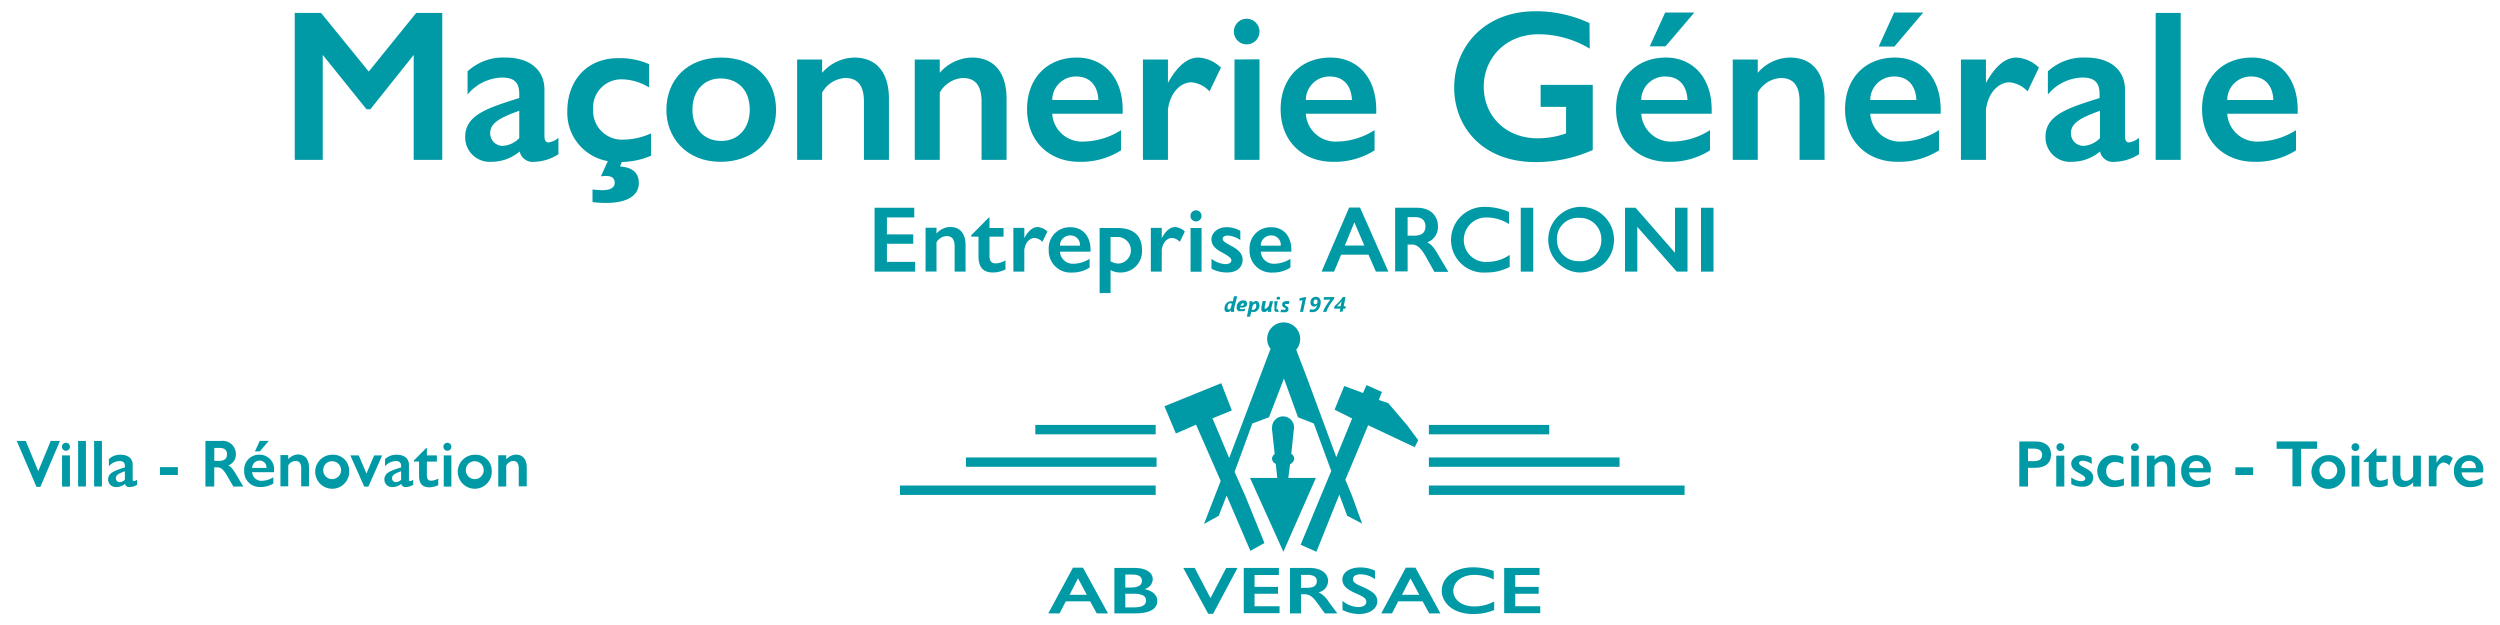 <svg xmlns="http://www.w3.org/2000/svg" viewBox="0 0 400 100"><defs><style>.cls-1{fill:none;stroke:#009aa6;stroke-linejoin:round;stroke-width:1.5px;}.cls-2,.cls-3{fill:#009aa6;}.cls-3{fill-rule:evenodd;}</style></defs><g id="Calque_3" data-name="Calque 3"><line class="cls-1" x1="228.62" y1="68.74" x2="247.88" y2="68.74"/><line class="cls-1" x1="228.62" y1="73.94" x2="259.13" y2="73.94"/><line class="cls-1" x1="228.62" y1="78.44" x2="269.53" y2="78.44"/><line class="cls-1" x1="165.65" y1="68.74" x2="184.91" y2="68.74"/><line class="cls-1" x1="154.55" y1="73.94" x2="185.05" y2="73.94"/><line class="cls-1" x1="144" y1="78.44" x2="184.91" y2="78.44"/><path class="cls-2" d="M51.37,2.07,59,11.45l7.59-9.38h4.17V25.58H66.19V8.79l-6.93,8.69h-.62l-7-8.69V25.58H47.16V2.07Z"/><path class="cls-2" d="M87.11,14.34v7.38c0,.62.14,1.07.66,1.07a3.24,3.24,0,0,0,1.58-.73v2.62a7.52,7.52,0,0,1-3.82,1.21,2.13,2.13,0,0,1-2.38-1.65,7,7,0,0,1-4.52,1.65,3.92,3.92,0,0,1-4.2-4c0-3.59,3.82-4.66,8.65-6.21v-.65c0-2-1-2.62-2.76-2.62a7.38,7.38,0,0,0-5.51,2.72V11.41a8.41,8.41,0,0,1,6.06-2.2C84.87,9.21,87.11,11.27,87.11,14.34Zm-6.65,9a4,4,0,0,0,2.62-1.24V17.72c-3.17,1.14-4.65,2-4.65,3.58A2,2,0,0,0,80.46,23.34Z"/><path class="cls-2" d="M103.86,10.27V14a8.54,8.54,0,0,0-4.41-1.31,4.52,4.52,0,0,0-4.55,4.79,4.62,4.62,0,0,0,4.93,4.86,11,11,0,0,0,4.34-1v3.58a12.61,12.61,0,0,1-4.68,1l-.28.72c2,.14,3,1,3,2.66,0,2-1.86,3.17-5.27,3.17a14,14,0,0,1-2.14-.14v-2c.35,0,.93.1,1.55.1,1.31,0,2-.41,2-1.17s-.48-1.1-1.35-1.1a4.82,4.82,0,0,0-.86.06l1.11-2.44a7.83,7.83,0,0,1-6.48-8c0-4.42,2.68-8.48,8.23-8.48A11.54,11.54,0,0,1,103.86,10.27Z"/><path class="cls-2" d="M124.17,17.55c0,5.51-4.28,8.34-8.83,8.34-5.75,0-8.72-4.1-8.72-8.27,0-4.8,3.28-8.41,8.79-8.41C120.65,9.21,124.17,12.62,124.17,17.55Zm-13.38,0c0,3.13,1.93,5,4.62,5s4.55-2,4.55-5c0-3.38-2.14-5-4.69-5S110.79,14.45,110.79,17.55Z"/><path class="cls-2" d="M142.23,15.82v9.76h-4V16.24c0-2.9-1.31-3.76-3-3.76a4.52,4.52,0,0,0-3.69,2.34V25.58h-4V9.52h4v2.13a7,7,0,0,1,5.14-2.44C140.4,9.21,142.23,11.79,142.23,15.82Z"/><path class="cls-2" d="M161.05,15.82v9.76h-4V16.24c0-2.9-1.31-3.76-3-3.76a4.52,4.52,0,0,0-3.69,2.34V25.58h-4V9.52h4v2.13a7,7,0,0,1,5.14-2.44C159.22,9.21,161.05,11.79,161.05,15.82Z"/><path class="cls-2" d="M179.63,17.58v.62H168.36a4.75,4.75,0,0,0,5,4.45,11.42,11.42,0,0,0,6-1.83v3.24a11.93,11.93,0,0,1-6.66,1.83c-4.79,0-8.37-3.24-8.37-8.45,0-4.75,3.06-8.23,8-8.23C176.39,9.21,179.63,12.17,179.63,17.58ZM175.74,16c-.11-2.35-1.38-3.76-3.56-3.76A3.77,3.77,0,0,0,168.36,16Z"/><path class="cls-2" d="M195.35,10.83l-1.83,3.79a4.45,4.45,0,0,0-2.89-1.45c-1.66,0-3.42,1.55-3.76,4.41v8h-4V9.52h4v3.75c1.52-2.75,3.14-4.06,4.86-4.06A5.52,5.52,0,0,1,195.35,10.83Z"/><path class="cls-2" d="M201.52,5a2.05,2.05,0,1,1-2.07-2A2.07,2.07,0,0,1,201.52,5Zm0,4.49V25.58h-4V9.52Z"/><path class="cls-2" d="M220.2,17.58v.62H208.93a4.76,4.76,0,0,0,5,4.45,11.42,11.42,0,0,0,6-1.83v3.24a11.93,11.93,0,0,1-6.66,1.83c-4.79,0-8.37-3.24-8.37-8.45,0-4.75,3.07-8.23,8-8.23C217,9.21,220.2,12.17,220.2,17.58ZM216.31,16c-.11-2.35-1.38-3.76-3.55-3.76A3.78,3.78,0,0,0,208.93,16Z"/><path class="cls-2" d="M254.36,7.79a16,16,0,0,0-8.13-2.31c-5.52,0-8.83,4-8.83,8.38,0,4.65,3.45,8.27,8.65,8.27a13.27,13.27,0,0,0,4.52-.79V17.1H246.5V13.58h8.34V24a22.24,22.24,0,0,1-9.17,1.93c-8.54,0-13-5.69-13-11.93,0-6.51,4.83-12.2,13-12.2a20.28,20.28,0,0,1,8.65,1.9Z"/><path class="cls-2" d="M273.87,17.58v.62H262.6a4.76,4.76,0,0,0,5,4.45,11.42,11.42,0,0,0,6-1.83v3.24a11.93,11.93,0,0,1-6.66,1.83c-4.79,0-8.37-3.24-8.37-8.45,0-4.75,3.07-8.23,8-8.23C270.63,9.21,273.87,12.17,273.87,17.58ZM270,16c-.11-2.35-1.38-3.76-3.55-3.76A3.78,3.78,0,0,0,262.6,16Zm1.1-14-4.62,5.41h-2.52L266.43,2Z"/><path class="cls-2" d="M291.93,15.82v9.76h-4V16.24c0-2.9-1.31-3.76-3-3.76a4.5,4.5,0,0,0-3.69,2.34V25.58h-4V9.52h4v2.13a6.93,6.93,0,0,1,5.13-2.44C290.11,9.21,291.93,11.79,291.93,15.82Z"/><path class="cls-2" d="M310.51,17.58v.62H299.24a4.76,4.76,0,0,0,5,4.45,11.41,11.41,0,0,0,6-1.83v3.24a11.9,11.9,0,0,1-6.65,1.83c-4.8,0-8.38-3.24-8.38-8.45,0-4.75,3.07-8.23,8-8.23C307.27,9.21,310.51,12.17,310.51,17.58ZM306.62,16c-.11-2.35-1.38-3.76-3.55-3.76A3.78,3.78,0,0,0,299.24,16Zm1.1-14L303.1,7.45h-2.51L303.07,2Z"/><path class="cls-2" d="M326.23,10.83l-1.82,3.79a4.47,4.47,0,0,0-2.9-1.45c-1.66,0-3.41,1.55-3.76,4.41v8h-4V9.52h4v3.75c1.52-2.75,3.14-4.06,4.86-4.06A5.52,5.52,0,0,1,326.23,10.83Z"/><path class="cls-2" d="M340,14.34v7.38c0,.62.13,1.07.65,1.07a3.3,3.3,0,0,0,1.59-.73v2.62a7.56,7.56,0,0,1-3.83,1.21A2.13,2.13,0,0,1,336,24.24a7,7,0,0,1-4.51,1.65,3.93,3.93,0,0,1-4.21-4c0-3.59,3.83-4.66,8.65-6.21v-.65c0-2-1-2.62-2.76-2.62a7.38,7.38,0,0,0-5.51,2.72V11.41a8.41,8.41,0,0,1,6.07-2.2C337.74,9.21,340,11.27,340,14.34Zm-6.66,9A4,4,0,0,0,336,22.1V17.72c-3.17,1.14-4.65,2-4.65,3.58A2,2,0,0,0,333.33,23.34Z"/><path class="cls-2" d="M348.91,2.07V25.58h-4V2.07Z"/><path class="cls-2" d="M367.63,17.58v.62H356.36a4.75,4.75,0,0,0,5,4.45,11.42,11.42,0,0,0,6-1.83v3.24a11.93,11.93,0,0,1-6.66,1.83c-4.79,0-8.37-3.24-8.37-8.45,0-4.75,3.06-8.23,8-8.23C364.39,9.21,367.63,12.17,367.63,17.58ZM363.74,16c-.11-2.35-1.38-3.76-3.56-3.76A3.77,3.77,0,0,0,356.36,16Z"/><path class="cls-2" d="M146.28,33.24v1.55h-4.37V37.5h4.21V39h-4.21V41.9h4.51v1.56h-6.49V33.24Z"/><path class="cls-2" d="M154.49,39.22v4.24h-1.75V39.4c0-1.26-.57-1.63-1.29-1.63a2,2,0,0,0-1.61,1v4.67h-1.75v-7h1.75v.93a3,3,0,0,1,2.24-1.06C153.7,36.35,154.49,37.47,154.49,39.22Z"/><path class="cls-2" d="M158.2,34.82h.12v1.66h2.25v1.39h-2.25v3c0,.7.15,1.27,1,1.27a3.22,3.22,0,0,0,1.56-.49V43.1a4.37,4.37,0,0,1-2,.5c-1.54,0-2.32-.8-2.32-2.61V37.87H155.4v-.24Z"/><path class="cls-2" d="M167.58,37.05l-.79,1.65a2,2,0,0,0-1.26-.63c-.72,0-1.49.67-1.64,1.92v3.47h-1.75v-7h1.75v1.63c.66-1.19,1.37-1.76,2.12-1.76A2.4,2.4,0,0,1,167.58,37.05Z"/><path class="cls-2" d="M174.49,40v.27h-4.9a2.07,2.07,0,0,0,2.15,1.93,5,5,0,0,0,2.6-.79v1.4a5.18,5.18,0,0,1-2.9.8,3.48,3.48,0,0,1-3.64-3.67,3.35,3.35,0,0,1,3.5-3.58C173.08,36.35,174.49,37.63,174.49,40Zm-1.7-.69a1.5,1.5,0,0,0-1.54-1.64,1.64,1.64,0,0,0-1.66,1.64Z"/><path class="cls-2" d="M179.31,43.6a3.15,3.15,0,0,1-1.62-.39v3.68h-1.75V36.48h2.84c2.25,0,3.94.94,3.94,3.52A3.38,3.38,0,0,1,179.31,43.6Zm-1.62-1.8a2.47,2.47,0,0,0,1.32.37,2.13,2.13,0,0,0-.26-4.25h-1.06Z"/><path class="cls-2" d="M189.57,37.05l-.79,1.65a2,2,0,0,0-1.26-.63c-.72,0-1.49.67-1.64,1.92v3.47h-1.75v-7h1.75v1.63c.66-1.19,1.37-1.76,2.12-1.76A2.4,2.4,0,0,1,189.57,37.05Z"/><path class="cls-2" d="M192.25,34.53a.89.89,0,1,1-.9-.88A.9.9,0,0,1,192.25,34.53Zm0,1.95v7h-1.76v-7Z"/><path class="cls-2" d="M196.24,36.35a4.48,4.48,0,0,1,2.21.58v1.48a3.93,3.93,0,0,0-2-.72c-.58,0-.82.24-.82.5s.09.49,1.31,1.12c1,.53,1.88,1.16,1.88,2.24s-.75,2.05-2.52,2.05a5.43,5.43,0,0,1-2.46-.6V41.41a4.12,4.12,0,0,0,2.18.85c.7,0,1-.28,1-.58s-.18-.57-1.51-1.3c-1.11-.57-1.68-1.2-1.68-2.12S194.77,36.35,196.24,36.35Z"/><path class="cls-2" d="M206.62,40v.27h-4.9a2.07,2.07,0,0,0,2.15,1.93,5,5,0,0,0,2.6-.79v1.4a5.16,5.16,0,0,1-2.89.8,3.48,3.48,0,0,1-3.65-3.67,3.35,3.35,0,0,1,3.5-3.58C205.21,36.35,206.62,37.63,206.62,40Zm-1.7-.69a1.5,1.5,0,0,0-1.54-1.64,1.64,1.64,0,0,0-1.66,1.64Z"/><path class="cls-2" d="M217.6,33.2l4.54,10.26h-2l-1.18-2.71h-4.38l-1.13,2.71h-2l4.42-10.26Zm-2.42,6.08h3.11l-1.59-3.7Z"/><path class="cls-2" d="M226.72,33.24c2.22,0,3.35,1.32,3.35,3a2.58,2.58,0,0,1-1.69,2.53c.63.37,1,.72,1.78,2.08l1.58,2.65H229.5L228.1,41c-.92-1.59-1.52-1.88-2.31-1.88h-.57v4.3h-2V33.24Zm-1.5,4.47h1c1,0,1.85-.29,1.85-1.5,0-.91-.56-1.47-1.65-1.47h-1.2Z"/><path class="cls-2" d="M241.44,33.92v1.93A6.69,6.69,0,0,0,238,34.8a3.57,3.57,0,0,0-3.79,3.58,3.5,3.5,0,0,0,3.76,3.52,6.31,6.31,0,0,0,3.58-1.12V42.7a7.85,7.85,0,0,1-3.81.9,5.2,5.2,0,0,1-5.57-5.23,5.28,5.28,0,0,1,5.6-5.26A9.29,9.29,0,0,1,241.44,33.92Z"/><path class="cls-2" d="M245.32,33.24V43.46h-2V33.24Z"/><path class="cls-2" d="M258.24,38.34c0,2.79-2,5.26-5.64,5.26a5.26,5.26,0,1,1,5.64-5.26Zm-9.13,0a3.38,3.38,0,0,0,3.51,3.44,3.32,3.32,0,0,0,3.59-3.47,3.4,3.4,0,0,0-3.53-3.45A3.34,3.34,0,0,0,249.11,38.37Z"/><path class="cls-2" d="M261.69,33.24,268,40.45V33.24H270V43.46h-1.73l-6.3-7.16v7.16H260V33.24Z"/><path class="cls-2" d="M274.16,33.24V43.46h-2V33.24Z"/><path class="cls-2" d="M173.28,90.83l4,7.31h-1.8l-1.06-1.93h-3.89l-1,1.93h-1.8l3.94-7.31Zm-2.15,4.34h2.76l-1.41-2.64Z"/><path class="cls-2" d="M181.51,90.87c1.88,0,2.93.74,2.93,1.83a1.68,1.68,0,0,1-1.35,1.55c1.36.27,2.08,1,2.08,1.89,0,1.51-1.66,2-3.48,2H178.3V90.87ZM180.05,94H181c1.19,0,1.71-.43,1.71-1.07s-.47-1-1.55-1h-1.11Zm1.31,3.18c1.36,0,2-.34,2-1.09S182.77,95,181.32,95h-1.27v2.18Z"/><path class="cls-2" d="M191.15,90.87l2.53,4.82,2.51-4.82H198l-3.91,7.34h-.77l-4-7.34Z"/><path class="cls-2" d="M204.62,90.87V92h-3.89V93.9h3.75V95h-3.75v2h4v1.11H199V90.87Z"/><path class="cls-2" d="M209.49,90.87c2,0,3,.93,3,2.1a1.88,1.88,0,0,1-1.51,1.8,3.85,3.85,0,0,1,1.59,1.49l1.4,1.88h-2l-1.25-1.72c-.82-1.14-1.35-1.34-2.06-1.34h-.5v3.06H206.4V90.87Zm-1.33,3.18h.89c.92,0,1.64-.21,1.64-1.07,0-.65-.49-1-1.47-1h-1.06Z"/><path class="cls-2" d="M220,91.31v1.36a4,4,0,0,0-2.31-.78c-.79,0-1.21.31-1.21.75s.17.67,1.44,1.22c1.72.76,2.45,1.29,2.45,2.38s-1.17,2-2.88,2a6,6,0,0,1-2.69-.64V96.13a4,4,0,0,0,2.54,1c.79,0,1.27-.36,1.27-.82s-.17-.73-1.83-1.44c-1.17-.54-2-1.1-2-2.17s1.11-1.91,2.87-1.91A5.36,5.36,0,0,1,220,91.31Z"/><path class="cls-2" d="M226.47,90.83l4,7.31h-1.8l-1.05-1.93h-3.9l-1,1.93H221l3.93-7.31Zm-2.15,4.34h2.77l-1.42-2.64Z"/><path class="cls-2" d="M239,91.35v1.37a7,7,0,0,0-3.09-.74c-2.15,0-3.38,1.22-3.38,2.55s1.23,2.5,3.35,2.5a6.62,6.62,0,0,0,3.19-.8V97.6a8.39,8.39,0,0,1-3.39.64c-3.27,0-5-1.85-5-3.72,0-2.22,2.19-3.75,5-3.75A10,10,0,0,1,239,91.35Z"/><path class="cls-2" d="M246.33,90.87V92h-3.89V93.9h3.75V95h-3.75v2h4v1.11h-5.77V90.87Z"/><path class="cls-2" d="M4.12,70.55l2,4.83,2-4.83H9.59L6.46,77.9H5.84L2.68,70.55Z"/><path class="cls-2" d="M11.19,71.47a.64.64,0,1,1-.64-.63A.64.64,0,0,1,11.19,71.47Zm0,1.39v5H9.93v-5Z"/><path class="cls-2" d="M13.75,70.55v7.29H12.5V70.55Z"/><path class="cls-2" d="M16.31,70.55v7.29H15.06V70.55Z"/><path class="cls-2" d="M21.23,74.36v2.28c0,.19.05.33.21.33a1,1,0,0,0,.49-.22v.81a2.3,2.3,0,0,1-1.19.37.65.65,0,0,1-.73-.51,2.18,2.18,0,0,1-1.4.51,1.22,1.22,0,0,1-1.31-1.22c0-1.12,1.19-1.45,2.68-1.93v-.2c0-.61-.31-.81-.85-.81a2.31,2.31,0,0,0-1.71.84V73.45a2.62,2.62,0,0,1,1.88-.69C20.54,72.76,21.23,73.4,21.23,74.36Zm-2.06,2.78a1.24,1.24,0,0,0,.81-.38V75.4c-1,.35-1.44.62-1.44,1.11A.6.6,0,0,0,19.17,77.14Z"/><path class="cls-2" d="M28.46,74.74V76H25.59V74.74Z"/><path class="cls-2" d="M35.35,70.55a2.11,2.11,0,0,1,2.39,2.11,1.84,1.84,0,0,1-1.21,1.8c.45.27.69.51,1.27,1.49l1.12,1.89H37.33l-1-1.73c-.65-1.14-1.08-1.34-1.65-1.34h-.4v3.07H32.87V70.55Zm-1.07,3.19H35c.74,0,1.32-.21,1.32-1.07,0-.65-.4-1-1.18-1h-.85Z"/><path class="cls-2" d="M43.84,75.36v.19h-3.5a1.48,1.48,0,0,0,1.54,1.38,3.49,3.49,0,0,0,1.85-.57v1a3.73,3.73,0,0,1-2.06.56,2.47,2.47,0,0,1-2.6-2.61,2.39,2.39,0,0,1,2.49-2.56A2.31,2.31,0,0,1,43.84,75.36Zm-1.21-.49a1.07,1.07,0,0,0-1.1-1.17,1.19,1.19,0,0,0-1.19,1.17ZM43,70.54l-1.43,1.68h-.78l.77-1.68Z"/><path class="cls-2" d="M49.44,74.81v3H48.19v-2.9c0-.89-.41-1.16-.92-1.16a1.4,1.4,0,0,0-1.15.72v3.34H44.87v-5h1.25v.66a2.18,2.18,0,0,1,1.6-.76C48.87,72.76,49.44,73.56,49.44,74.81Z"/><path class="cls-2" d="M55.87,75.35a2.72,2.72,0,1,1-2.72-2.59A2.55,2.55,0,0,1,55.87,75.35Zm-4.15,0a1.43,1.43,0,1,0,1.39-1.55A1.4,1.4,0,0,0,51.72,75.35Z"/><path class="cls-2" d="M57.4,72.86l1.23,2.91,1.24-2.91h1.28l-2.21,5h-.66l-2.23-5Z"/><path class="cls-2" d="M65.43,74.36v2.28c0,.19,0,.33.2.33a1,1,0,0,0,.49-.22v.81a2.3,2.3,0,0,1-1.18.37.66.66,0,0,1-.74-.51,2.18,2.18,0,0,1-1.4.51,1.21,1.21,0,0,1-1.3-1.22c0-1.12,1.18-1.45,2.68-1.93v-.2c0-.61-.31-.81-.86-.81a2.32,2.32,0,0,0-1.71.84V73.45a2.63,2.63,0,0,1,1.88-.69C64.73,72.76,65.43,73.4,65.43,74.36Zm-2.06,2.78a1.28,1.28,0,0,0,.81-.38V75.4c-1,.35-1.45.62-1.45,1.11A.61.61,0,0,0,63.37,77.14Z"/><path class="cls-2" d="M68.21,71.67h.09v1.19h1.6v1H68.3V76c0,.5.11.91.71.91a2.18,2.18,0,0,0,1.11-.36v1.07a3.13,3.13,0,0,1-1.41.35c-1.1,0-1.66-.56-1.66-1.85V73.85h-.83v-.17Z"/><path class="cls-2" d="M72.22,71.47a.64.64,0,1,1-.64-.63A.64.64,0,0,1,72.22,71.47Zm0,1.39v5H71v-5Z"/><path class="cls-2" d="M78.68,75.35A2.72,2.72,0,1,1,76,72.76,2.54,2.54,0,0,1,78.68,75.35Zm-4.14,0a1.43,1.43,0,1,0,1.39-1.55A1.4,1.4,0,0,0,74.54,75.35Z"/><path class="cls-2" d="M84.28,74.81v3H83v-2.9c0-.89-.41-1.16-.92-1.16A1.38,1.38,0,0,0,81,74.5v3.34H79.72v-5H81v.66a2.17,2.17,0,0,1,1.59-.76C83.71,72.76,84.28,73.56,84.28,74.81Z"/><path class="cls-2" d="M325.68,70.63c1.55,0,2.49.78,2.49,2.11s-.9,2.11-2.54,2.11h-1.15v3h-1.39V70.63Zm-1.2,3.15h.94c1,0,1.32-.41,1.32-1s-.35-1-1.36-1h-.9Z"/><path class="cls-2" d="M330.29,71.54a.63.63,0,0,1-.63.63.63.63,0,1,1,0-1.26A.63.63,0,0,1,330.29,71.54Zm0,1.37v4.93H329V72.91Z"/><path class="cls-2" d="M333.1,72.82a3.15,3.15,0,0,1,1.57.41v1a2.73,2.73,0,0,0-1.43-.51c-.41,0-.58.17-.58.35s.06.35.93.79,1.32.81,1.32,1.58-.53,1.44-1.77,1.44a3.8,3.8,0,0,1-1.74-.42V76.39a2.91,2.91,0,0,0,1.54.6c.49,0,.71-.2.71-.41s-.12-.4-1.06-.92c-.79-.4-1.19-.85-1.19-1.49S332.07,72.82,333.1,72.82Z"/><path class="cls-2" d="M339.74,73.14V74.3a2.59,2.59,0,0,0-1.36-.39A1.36,1.36,0,0,0,337,75.36a1.41,1.41,0,0,0,1.5,1.5,3.4,3.4,0,0,0,1.33-.32v1.1a4.09,4.09,0,0,1-1.51.29,2.56,2.56,0,1,1-.08-5.11A3.62,3.62,0,0,1,339.74,73.14Z"/><path class="cls-2" d="M342.21,71.54a.63.63,0,0,1-.63.63.63.63,0,1,1,.63-.63Zm0,1.37v4.93H341V72.91Z"/><path class="cls-2" d="M348,74.85v3h-1.24V75c0-.88-.4-1.15-.91-1.15a1.37,1.37,0,0,0-1.13.72v3.3H343.5V72.91h1.24v.66a2.11,2.11,0,0,1,1.57-.75C347.46,72.82,348,73.61,348,74.85Z"/><path class="cls-2" d="M353.72,75.39v.19h-3.46a1.45,1.45,0,0,0,1.52,1.36,3.5,3.5,0,0,0,1.83-.56v1a3.59,3.59,0,0,1-2,.56A2.45,2.45,0,0,1,349,75.34a2.36,2.36,0,0,1,2.46-2.52A2.28,2.28,0,0,1,353.72,75.39Zm-1.2-.49a1.05,1.05,0,0,0-1.09-1.15,1.15,1.15,0,0,0-1.17,1.15Z"/><path class="cls-2" d="M360.5,74.77V76h-2.84V74.77Z"/><path class="cls-2" d="M370.73,70.63v1.18h-2.55v6h-1.39v-6h-2.53V70.63Z"/><path class="cls-2" d="M375.23,75.38a2.7,2.7,0,1,1-2.69-2.56A2.52,2.52,0,0,1,375.23,75.38Zm-4.11,0a1.42,1.42,0,1,0,1.38-1.54A1.39,1.39,0,0,0,371.12,75.38Z"/><path class="cls-2" d="M377.5,71.54a.63.63,0,0,1-.63.63.63.63,0,1,1,0-1.26A.63.63,0,0,1,377.5,71.54Zm0,1.37v4.93h-1.24V72.91Z"/><path class="cls-2" d="M380.16,71.74h.08v1.17h1.59v1h-1.59V76c0,.5.11.9.7.9a2.23,2.23,0,0,0,1.1-.35v1.06a3.14,3.14,0,0,1-1.4.34c-1.09,0-1.64-.56-1.64-1.84v-2.2h-.82v-.16Z"/><path class="cls-2" d="M384.06,72.91v2.87c0,.84.33,1.16.9,1.16a1.42,1.42,0,0,0,1.14-.72V72.91h1.24v4.93H386.1v-.66a2.15,2.15,0,0,1-1.59.75c-.95,0-1.69-.51-1.69-2.14V72.91Z"/><path class="cls-2" d="M392.44,73.31l-.56,1.17A1.34,1.34,0,0,0,391,74c-.51,0-1.05.48-1.16,1.36v2.45h-1.23V72.91h1.23v1.15c.47-.84,1-1.24,1.49-1.24A1.73,1.73,0,0,1,392.44,73.31Z"/><path class="cls-2" d="M397.32,75.39v.19h-3.46a1.46,1.46,0,0,0,1.52,1.36,3.48,3.48,0,0,0,1.83-.56v1a3.56,3.56,0,0,1-2,.56,2.45,2.45,0,0,1-2.57-2.59,2.36,2.36,0,0,1,2.47-2.52A2.28,2.28,0,0,1,397.32,75.39Zm-1.2-.49A1,1,0,0,0,395,73.75a1.16,1.16,0,0,0-1.18,1.15Z"/><path class="cls-2" d="M197.46,49.34l0,.13a.77.77,0,0,1,0,.15c0,.05,0,.1,0,.15a.66.66,0,0,0,0,.13h-.52v-.22a.18.18,0,0,0,0-.06h0a1.47,1.47,0,0,1-.1.13l-.12.1-.14.07-.16,0a.51.51,0,0,1-.22,0,.52.52,0,0,1-.17-.12.68.68,0,0,1-.1-.21,1.12,1.12,0,0,1,0-.27,1.25,1.25,0,0,1,.07-.43,1.13,1.13,0,0,1,.22-.36,1,1,0,0,1,.34-.24,1,1,0,0,1,.46-.1h.25l.16-.79h.52Zm-.44-.8h-.09a.42.42,0,0,0-.2,0,.4.4,0,0,0-.15.1.36.36,0,0,0-.1.14.51.51,0,0,0-.07.15,1.24,1.24,0,0,0,0,.16.62.62,0,0,0,0,.13.37.37,0,0,0,0,.11.19.19,0,0,0,0,.09.19.19,0,0,0,.16.08.22.22,0,0,0,.16,0,.58.58,0,0,0,.13-.14.66.66,0,0,0,.09-.19c0-.08.05-.15.07-.22l.08-.38Z"/><path class="cls-2" d="M199.53,48.65a.6.6,0,0,1-.05.24.57.57,0,0,1-.19.19,1.22,1.22,0,0,1-.34.12,2.68,2.68,0,0,1-.54,0v0h0a.43.43,0,0,0,0,.11.41.41,0,0,0,0,.09.24.24,0,0,0,.11.06.38.38,0,0,0,.16,0h.13l.15,0,.14-.05.13-.06-.08.38-.11.06-.15,0-.16,0h-.18a1,1,0,0,1-.32,0,.57.57,0,0,1-.36-.38.77.77,0,0,1,0-.27,1.14,1.14,0,0,1,.07-.41,1.08,1.08,0,0,1,.21-.34,1,1,0,0,1,.32-.23.91.91,0,0,1,.41-.09,1.19,1.19,0,0,1,.29,0,.59.59,0,0,1,.19.11.42.42,0,0,1,.11.15A.57.57,0,0,1,199.53,48.65Zm-.5,0a.15.15,0,0,0,0-.11.22.22,0,0,0-.13,0,.37.37,0,0,0-.14,0l-.12.08a.38.38,0,0,0-.09.13.58.58,0,0,0-.06.17,1,1,0,0,0,.44-.07A.21.21,0,0,0,199,48.66Z"/><path class="cls-2" d="M201.51,48.8a1.41,1.41,0,0,1,0,.28,1.14,1.14,0,0,1-.09.26,1,1,0,0,1-.15.24,1,1,0,0,1-.21.19.9.9,0,0,1-.26.13,1.15,1.15,0,0,1-.33,0h-.15l-.13,0-.17.77h-.52l.4-1.91a.37.37,0,0,0,0-.12l0-.16c0-.05,0-.1,0-.15a.62.62,0,0,0,0-.13h.51v.07s0,0,0,.08,0,0,0,.08v.06h0a1.13,1.13,0,0,1,.1-.13l.13-.1.15-.07a.57.57,0,0,1,.18,0,.71.71,0,0,1,.21,0,.48.48,0,0,1,.16.13.49.49,0,0,1,.1.19A1.1,1.1,0,0,1,201.51,48.8Zm-.53.06a.37.37,0,0,0,0-.11.19.19,0,0,0,0-.09.13.13,0,0,0-.07-.06.18.18,0,0,0-.11,0,.25.25,0,0,0-.16.06.53.53,0,0,0-.13.13,1.14,1.14,0,0,0-.1.19l-.06.21-.08.39h.2a.44.44,0,0,0,.23-.06.65.65,0,0,0,.17-.16.7.7,0,0,0,.11-.23A.84.84,0,0,0,201,48.86Z"/><path class="cls-2" d="M203.4,49.34l0,.16a.77.77,0,0,1,0,.15c0,.05,0,.1,0,.14v.11h-.53a.38.38,0,0,1,0-.1s0-.06,0-.09v-.13h0a1,1,0,0,1-.13.15l-.16.11-.16.08-.18,0a.43.43,0,0,1-.31-.11.49.49,0,0,1-.11-.33v-.07s0,0,0-.08v-.09a.64.64,0,0,1,0-.07l.2-1h.53l-.21,1a.43.43,0,0,0,0,0v.06a.07.07,0,0,1,0,0v0a.18.18,0,0,0,0,.11.17.17,0,0,0,.12.05.33.33,0,0,0,.16-.05.75.75,0,0,0,.14-.12.69.69,0,0,0,.1-.17A.67.67,0,0,0,203,49l.17-.8h.52Z"/><path class="cls-2" d="M204.64,49.89h-.07l-.08,0h-.19l-.19,0a.27.27,0,0,1-.12-.09.25.25,0,0,1-.08-.12.41.41,0,0,1,0-.16v-.08s0-.06,0-.09,0-.07,0-.1a.29.29,0,0,1,0-.09.89.89,0,0,1,0-.11l0-.17c0-.06,0-.13,0-.21s0-.14,0-.2,0-.12,0-.17a.89.89,0,0,0,0-.11h.53l-.2.95,0,.13a.69.69,0,0,0,0,.13.09.09,0,0,0,0,.08.16.16,0,0,0,.09,0h.09l.08,0c0,.06,0,.13,0,.19S204.65,49.82,204.64,49.89Zm.17-2.22a.27.27,0,0,1,0,.12.16.16,0,0,1-.06.08.21.21,0,0,1-.1.06l-.12,0-.12,0a.19.19,0,0,1-.09,0,.16.16,0,0,1-.06-.08.17.17,0,0,1,0-.1.27.27,0,0,1,0-.12.24.24,0,0,1,.06-.08.27.27,0,0,1,.1-.06l.13,0,.11,0,.1.05.06.08A.3.3,0,0,1,204.81,47.67Z"/><path class="cls-2" d="M206.2,48.64l-.08,0-.1,0-.11,0h-.1a.3.3,0,0,0-.18,0,.16.16,0,0,0,0,.11.14.14,0,0,0,0,.11l.14.09.17.09a.69.69,0,0,1,.13.11.54.54,0,0,1,.07.13.39.39,0,0,1,0,.16.45.45,0,0,1,0,.2.38.38,0,0,1-.13.18.55.55,0,0,1-.24.13,1,1,0,0,1-.37,0h-.14l-.14,0-.13,0-.11,0,.08-.39.09,0,.12,0,.13,0h.14a.4.4,0,0,0,.18,0,.14.14,0,0,0,.06-.12.15.15,0,0,0,0-.11.74.74,0,0,0-.16-.1l-.17-.09a.43.43,0,0,1-.12-.11.33.33,0,0,1-.07-.13.38.38,0,0,1,0-.16.46.46,0,0,1,0-.19.36.36,0,0,1,.12-.18.52.52,0,0,1,.23-.13.86.86,0,0,1,.34-.06h.26l.12,0,.1,0Z"/><path class="cls-2" d="M208,49.9l.4-1.88-.53.11.09-.42L209,47.5l-.51,2.4Z"/><path class="cls-2" d="M211.31,48.38a2,2,0,0,1-.1.61,1.76,1.76,0,0,1-.27.51,1.3,1.3,0,0,1-.41.33,1.33,1.33,0,0,1-.56.11l-.27,0-.18-.06.07-.42a.84.84,0,0,0,.19.07l.22,0a.65.65,0,0,0,.48-.19,1.1,1.1,0,0,0,.28-.55h0a.59.59,0,0,1-.5.26.55.55,0,0,1-.43-.18.68.68,0,0,1-.16-.48,1,1,0,0,1,.12-.47.8.8,0,0,1,.31-.32.84.84,0,0,1,.45-.11.7.7,0,0,1,.56.24A.93.93,0,0,1,211.31,48.38Zm-.5-.12a.41.41,0,0,0-.08-.25.25.25,0,0,0-.21-.1.3.3,0,0,0-.25.13.46.46,0,0,0-.1.31.36.36,0,0,0,.07.24.25.25,0,0,0,.2.09.31.31,0,0,0,.26-.12A.44.44,0,0,0,210.81,48.26Z"/><path class="cls-2" d="M212.22,49.9h-.54a5.59,5.59,0,0,1,.47-.95,8,8,0,0,1,.71-1h-1.1l.09-.42h1.65l-.06.3c-.25.33-.45.59-.58.8a5.79,5.79,0,0,0-.36.62A5.17,5.17,0,0,0,212.22,49.9Z"/><path class="cls-2" d="M215.28,47.54,215,49h.34l-.09.39h-.33l-.1.48h-.48l.11-.48h-1l.08-.41a9,9,0,0,0,.76-.75,6.31,6.31,0,0,0,.58-.72ZM213.92,49h.57l.17-.83A6.52,6.52,0,0,1,213.92,49Z"/><path class="cls-3" d="M200,76.47l5.34,11.81,5.2-11.81h-4.41l.28-2.21a1.08,1.08,0,0,0,.67-.89,1,1,0,0,0-.47-.76L207,68.8a1.76,1.76,0,1,0-3.47-.4,1.55,1.55,0,0,0,0,.37l.42,3.87a1,1,0,0,0-.43.73,1,1,0,0,0,.6.85l.25,2.25Z"/><path class="cls-3" d="M225.11,68l-3-3.51L220.61,64l.42-1.12.14-.14-2.53-1.13-.56,1.27-3-1.12-1.55,3.79,2.81,1.41-2.53,6.18-4.63-12.51-1.79-4.68a2.64,2.64,0,1,0-4.64-1.73,2.58,2.58,0,0,0,.57,1.63h-.05l-6.6,17.43-2.25-5.34-.43-1,3.1-1.27-1.69-4.36L186.31,65l1.83,4.36,3.23-1.41,3.94,9-2.67,6.88L195,82.52l1.26-3.23,3.8,8.85,2.25-1.26-3.09-7.59-1.69-3.8.84-2.25,2-5.48,2.67-1,2.39-6.19,2.25,6.19,2.53,1L213,75.35,208.1,87.16l2.53,1.12,3.66-9.14,1.26,3.38,2.39,1.26-1.69-4.64-1-2.38,1.55-3.66,2.1-5.06,7.45,3.51.57-1.12Z"/></g></svg>